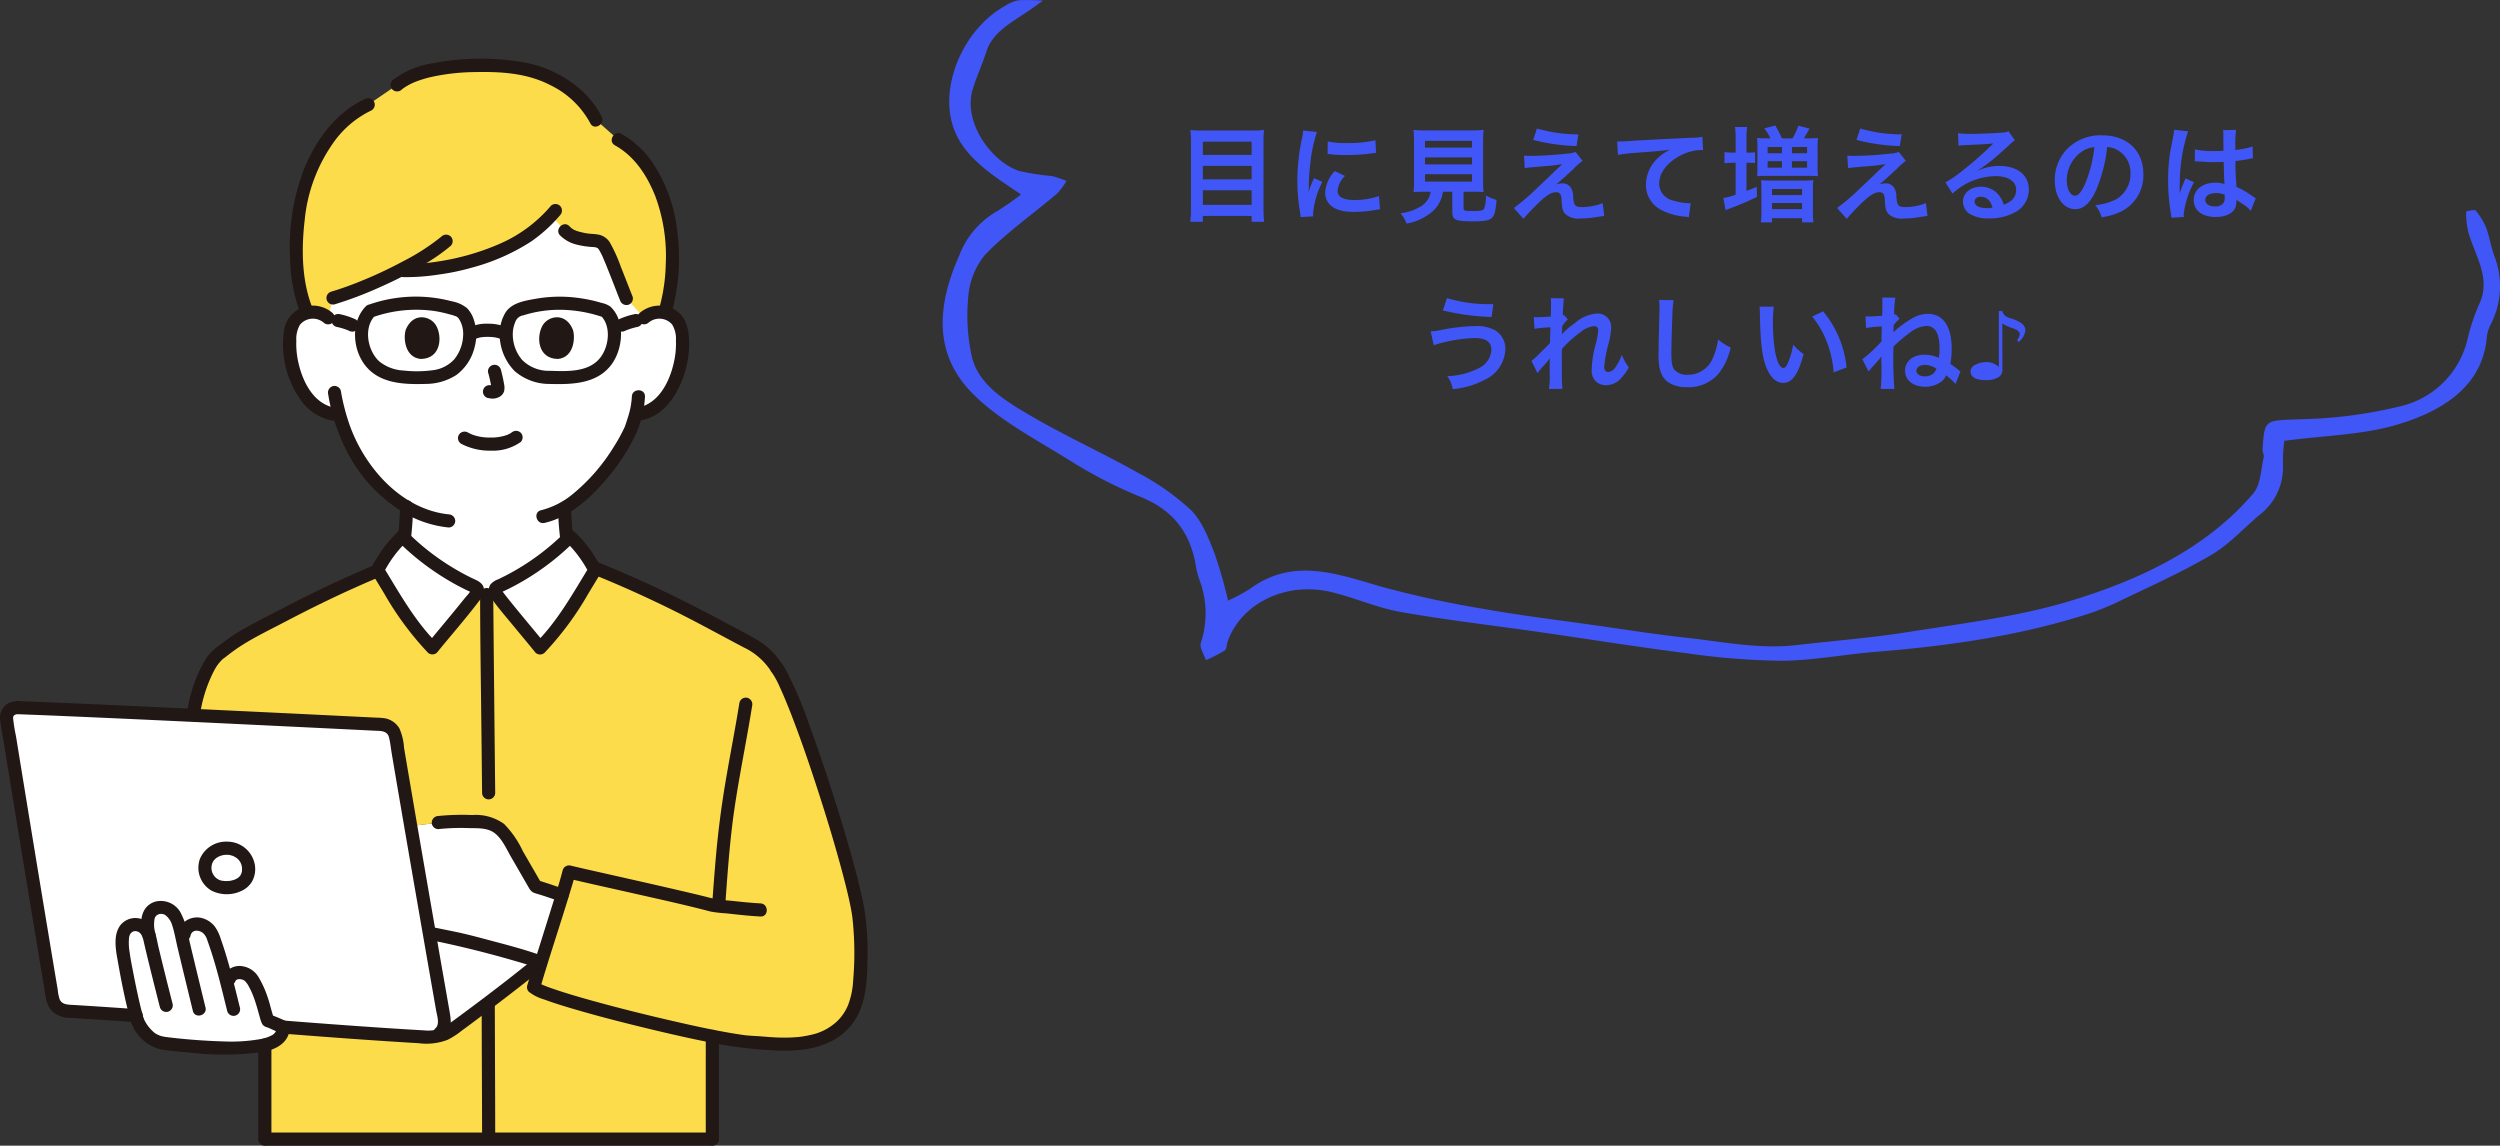 <svg xmlns="http://www.w3.org/2000/svg" xmlns:xlink="http://www.w3.org/1999/xlink" width="383.587" height="175.784" viewBox="0 0 383.587 175.784">
  <rect x="0" y="0" width="383.587" height="175.784" fill="#333333" stroke="none"/>
  <defs>
    <clipPath id="clip-path">
      <rect id="長方形_38" data-name="長方形 38" width="238.948" height="101.381" fill="#4156f7"/>
    </clipPath>
  </defs>
  <g id="グループ_30168" data-name="グループ 30168" transform="translate(-1019.887 -9426.661)">
    <g id="_3079" data-name="3079" transform="translate(1019.882 9435.663)">
      <path id="パス_42" data-name="パス 42" d="M157.594,84.236c-1.571,2.942-5.15,8.127-9.533,10.723a46.544,46.544,0,0,0,.32,4.644s-.231,9.513-12.421,9.513-12.46-9.572-12.46-9.572c.176-1.577.285-3.339.319-4.728a22.338,22.338,0,0,1-5.6-4.914,24.578,24.578,0,0,1-4.684-9.143l-.924-.142a6.083,6.083,0,0,1-2.832-1.277,9.176,9.176,0,0,1-2.375-3.117,14.453,14.453,0,0,1-1.474-7.663,4.823,4.823,0,0,1,.5-1.94,3.411,3.411,0,0,1,2.453-1.631,3.613,3.613,0,0,1,2.891.846s-3.436-20.9,23.93-20.9c26,0,24.552,20.9,24.552,20.9a3.611,3.611,0,0,1,2.891-.846,3.41,3.41,0,0,1,2.453,1.631,4.817,4.817,0,0,1,.5,1.94,14.453,14.453,0,0,1-1.474,7.661,9.187,9.187,0,0,1-2.375,3.117,6.084,6.084,0,0,1-2.832,1.277l-.486.078c-.232.869-.493,1.6-.621,1.989A13.373,13.373,0,0,1,157.594,84.236Z" transform="translate(-61.427 -26.069)" fill="#fff"/>
      <path id="パス_43" data-name="パス 43" d="M187.859,191.742c3.511-3.49,5.811-7.716,8.405-11.938a18.717,18.717,0,0,0-3.811-5.149,37.885,37.885,0,0,1-10.935,7.621c-.226.1-.479.228-.552.466a.879.879,0,0,0,.126.618,35.351,35.351,0,0,0,2.262,2.92C184.892,188.162,186.824,190.47,187.859,191.742Z" transform="translate(-104.983 -101.333)" fill="#fff"/>
      <path id="パス_44" data-name="パス 44" d="M146.424,191.742c-3.511-3.49-5.811-7.716-8.405-11.938a18.716,18.716,0,0,1,3.811-5.149,37.885,37.885,0,0,0,10.935,7.621c.226.1.479.228.552.466a.877.877,0,0,1-.126.618,35.363,35.363,0,0,1-2.262,2.92C149.388,188.162,147.457,190.47,146.424,191.742Z" transform="translate(-80.073 -101.333)" fill="#fff"/>
      <path id="パス_45" data-name="パス 45" d="M157.127,296.761c1.976.438,9.873,2.485,12.933,3.6.93-2.977,2.264-7.206,3.233-10.37q-1.961-.654-3.946-1.225l-3.676-6.365a5.569,5.569,0,0,0-6.081-3.6,30.836,30.836,0,0,0-5.476.168L150,279.48l2.943,16.531Z" transform="translate(-87.024 -161.728)" fill="#fff"/>
      <path id="パス_46" data-name="パス 46" d="M78.328,288.562a3.229,3.229,0,0,1,3.252,3.278c-.036,2.393-2.561,2.981-4.235,2.7a3.011,3.011,0,0,1-2.39-3.692A3.259,3.259,0,0,1,78.328,288.562Z" transform="translate(-43.433 -167.418)" fill="#fff"/>
      <path id="パス_47" data-name="パス 47" d="M158.174,326.915c-.385-2.2-.817-4.686-1.272-7.3l.706.144,3.4.692c1.973.437,9.847,2.477,12.918,3.595l-.859.694c-3.918,3.172-11.086,8.568-12.781,9.75a6.324,6.324,0,0,1-.711.435l-.113-.638C159.18,332.671,158.726,330.078,158.174,326.915Z" transform="translate(-91.028 -185.433)" fill="#fff"/>
      <path id="パス_48" data-name="パス 48" d="M69.825,286.454c-1.333-7.523-6.361-36.464-7.735-44.8a2.263,2.263,0,0,0-2.121-1.894c-9.255-.456-43.97-2.165-55.962-2.589a1.551,1.551,0,0,0-1.59,1.8c1.393,8.749,5.461,33.429,7.04,42.791a2.382,2.382,0,0,0,2.213,1.979c3.6.213,7.121.448,10.59.7-.488-1.871-.952-4.042-1.322-5.945a25.144,25.144,0,0,1-.762-5.924,2.029,2.029,0,0,1,1.589-2.057,2.3,2.3,0,0,1,2.592,2.01l-.091-.435c-.529-2.177-.236-3.66,1.151-4.152,1.233-.438,2.921.291,3.522,2.968l.537,2.389.17-1.33a2.008,2.008,0,0,1,2.566-1.493,2.806,2.806,0,0,1,1.866,1.866,55.872,55.872,0,0,1,1.763,5.728c.136.57.271,1.107.4,1.623.2-.521.323-.86.323-.86.453-1.2,1.995-1.194,2.9-.595,1.123.746,2.267,4.1,2.7,5.938a7.043,7.043,0,0,0,.336,1.053c.4.068,1.314.644,2.348.949v.02c7.179.564,14.446,1.106,22.1,1.546a6.76,6.76,0,0,0,2.234-.307,5.333,5.333,0,0,0,.756-.338C69.871,286.716,69.825,286.454,69.825,286.454ZM35.3,264.728a3.011,3.011,0,0,1-2.39-3.694,3.408,3.408,0,0,1,6.625.991C39.5,264.42,36.975,265.008,35.3,264.728Z" transform="translate(-1.388 -137.605)" fill="#fff"/>
      <path id="パス_49" data-name="パス 49" d="M48.907,314.872a2.3,2.3,0,0,0-2.592-2.01,2.029,2.029,0,0,0-1.589,2.057,25.143,25.143,0,0,0,.762,5.924c.409,2.1.933,4.54,1.477,6.531.872,2.03,2.141,3.364,4.011,3.638a92.462,92.462,0,0,0,11.522.746c2.771-.282,6.933-.248,6.9-3.237-1.034-.305-1.947-.882-2.348-.949a7.04,7.04,0,0,1-.336-1.053c-.437-1.838-1.579-5.191-2.7-5.938-.9-.6-2.443-.609-2.9.595,0,0-.126.339-.323.86-.133-.516-.267-1.053-.4-1.623a55.876,55.876,0,0,0-1.763-5.728,2.807,2.807,0,0,0-1.866-1.866,2.008,2.008,0,0,0-2.566,1.493l-.17,1.33-.537-2.389c-.6-2.677-2.289-3.406-3.522-2.968-1.385.492-1.679,1.973-1.151,4.152" transform="translate(-25.938 -179.954)" fill="#fff"/>
      <path id="パス_50" data-name="パス 50" d="M157.73,13.869c3.715,2.039,5.549,5.569,6.747,8.628a30.153,30.153,0,0,1,.393,17.918c-.091-.021-.184-.039-.277-.053a3.61,3.61,0,0,0-2.89.846l-2.719-2.959c-.61-1.523-1.065-2.736-1.675-4.258a31.057,31.057,0,0,0-1.743-3.871c-.579-.945-1.759-.7-2.839-.887-3.507-.618-2.767-1.39-5.37-3.646-3.529,3.8-7.287,5.366-12.116,6.876a37.743,37.743,0,0,1-10.486,1.49c-3.214,1.859-7.915,3.313-10.8,4.217l-.731,3.039a3.613,3.613,0,0,0-2.891-.846,2.755,2.755,0,0,0-.31.063l-.307-.809c-1.805-4.762-1.71-12.469-.265-17.882,1.485-5.569,4.975-10.973,9.922-13.231L123.8,5.473c4.32-3.736,17.171-3.468,21.579-1.894,4.206,1.5,7.406,4.165,8.937,7.274Z" transform="translate(-62.866 -1.445)" fill="#fcdc4a"/>
      <path id="パス_51" data-name="パス 51" d="M172.812,239.688c-.714-6.631-9.614-34.389-12.616-38.313A11.714,11.714,0,0,0,154.964,197a203.245,203.245,0,0,0-22.877-11.03h0c.072.133.146.265.215.4-2.594,4.222-4.894,8.449-8.405,11.939-1.033-1.272-2.965-3.58-4.5-5.463a35.361,35.361,0,0,1-2.262-2.92h-2.991a35.368,35.368,0,0,1-2.262,2.92c-1.539,1.883-3.471,4.19-4.5,5.463-3.473-3.451-5.761-7.624-8.32-11.8l-.141-.028a210.794,210.794,0,0,0-20.31,9.976,26.616,26.616,0,0,0-3.736,2.577c-1.672,1.033-3.5,5.1-4.156,9.481l.034.147c11.988.565,23.972,1.155,28.856,1.4a2.263,2.263,0,0,1,2.121,1.894c.459,2.785,1.327,7.873,2.328,13.693l4.059-.5a30.8,30.8,0,0,1,5.476-.168,5.569,5.569,0,0,1,6.081,3.6l3.676,6.365q1.986.571,3.946,1.225c-.968,3.162-2.3,7.389-3.233,10.37l-.184.015-.81.654c-3.918,3.172-11.086,8.568-12.781,9.75a6.314,6.314,0,0,1-.711.435h0a5.331,5.331,0,0,1-.756.338,6.763,6.763,0,0,1-2.234.306c-7.651-.44-14.916-.982-22.1-1.546.006,1.628-1.241,2.351-2.823,2.722v14.466h68.667V257.886a48.131,48.131,0,0,0,6.15.945c3.333.113,14.353,2.249,16.265-7.6A48.543,48.543,0,0,0,172.812,239.688Z" transform="translate(-41.02 -107.898)" fill="#fcdc4a"/>
      <path id="パス_52" data-name="パス 52" d="M147.462,167.083c.174-1.571.28-3.151.319-4.731a1.016,1.016,0,0,0-1.008-1.008,1.027,1.027,0,0,0-1.008,1.008c-.039,1.58-.145,3.16-.319,4.731a1.01,1.01,0,0,0,1.008,1.008A1.037,1.037,0,0,0,147.462,167.083Z" transform="translate(-84.383 -93.61)" fill="#211715"/>
      <path id="パス_53" data-name="パス 53" d="M203.954,162.8a46,46,0,0,0,.319,4.605,1.034,1.034,0,0,0,1.008,1.008c.493-.022,1.074-.447,1.008-1.008a46.023,46.023,0,0,1-.319-4.605,1.008,1.008,0,0,0-2.015,0Z" transform="translate(-118.327 -93.869)" fill="#211715"/>
      <path id="パス_54" data-name="パス 54" d="M147.843,207.85a44.716,44.716,0,0,0,11.251,1.587,48.768,48.768,0,0,0,12.785-1.957" transform="translate(-85.773 -120.377)" fill="none"/>
      <path id="パス_55" data-name="パス 55" d="M259.961,371.7q0-7.886,0-15.773a1.008,1.008,0,0,0-2.015,0q-.008,7.886,0,15.773A1.008,1.008,0,0,0,259.961,371.7Z" transform="translate(-149.651 -205.939)" fill="#211715"/>
      <path id="パス_56" data-name="パス 56" d="M94.4,359.075q-.007,7.227,0,14.454a1.008,1.008,0,0,0,2.015,0V359.075A1.008,1.008,0,0,0,94.4,359.075Z" transform="translate(-54.765 -207.764)" fill="#211715"/>
      <path id="パス_57" data-name="パス 57" d="M175.482,194.446c0,6.9.122,13.793.194,20.688q.052,4.9.105,9.792a1.008,1.008,0,0,0,2.015,0q-.153-13.9-.281-27.792c-.008-.9-.018-1.792-.018-2.687a1.008,1.008,0,0,0-2.015,0Z" transform="translate(-101.808 -112.251)" fill="#211715"/>
      <path id="パス_58" data-name="パス 58" d="M176.049,344.666c0,5.441.039,10.883.054,16.324q.006,1.993.008,3.985a1.008,1.008,0,0,0,2.015,0c0-5.87-.034-11.741-.054-17.611,0-.9-.008-1.8-.008-2.7A1.008,1.008,0,0,0,176.049,344.666Z" transform="translate(-102.137 -199.405)" fill="#211715"/>
      <path id="パス_59" data-name="パス 59" d="M95.455,394.489h68.676a1.008,1.008,0,0,0,0-2.015H95.455A1.008,1.008,0,0,0,95.455,394.489Z" transform="translate(-54.813 -227.707)" fill="#211715"/>
      <path id="パス_60" data-name="パス 60" d="M216.433,186.024q6.167,2.505,12.13,5.472c3.608,1.793,7.133,3.736,10.695,5.618a10.155,10.155,0,0,1,4.19,3.655,1.008,1.008,0,0,0,1.74-1.017,11.409,11.409,0,0,0-4.168-3.969c-1.587-.911-3.225-1.746-4.839-2.609-3.859-2.062-7.757-4.048-11.735-5.87q-3.7-1.7-7.476-3.22a1.014,1.014,0,0,0-1.239.7,1.032,1.032,0,0,0,.7,1.239Z" transform="translate(-125.141 -106.783)" fill="#211715"/>
      <path id="パス_61" data-name="パス 61" d="M264.5,234.268c-.664,4.149-1.484,8.27-2.178,12.413q-.936,5.587-1.435,11.221c-.207,2.356-.387,4.715-.558,7.074a1.016,1.016,0,0,0,1.008,1.008,1.027,1.027,0,0,0,1.008-1.008c.272-3.736.536-7.483.966-11.209.47-4.08,1.215-8.126,1.948-12.165.411-2.264.822-4.528,1.185-6.8a1.039,1.039,0,0,0-.7-1.24,1.016,1.016,0,0,0-1.239.7Z" transform="translate(-151.035 -135.489)" fill="#211715"/>
      <path id="パス_62" data-name="パス 62" d="M70.306,208.035a21.263,21.263,0,0,1,2.141-6.88,6.44,6.44,0,0,1,1.382-1.883c.238-.207-.145.107.093-.071.094-.07.179-.126.278-.2.241-.189.48-.378.725-.564.584-.441,1.181-.866,1.8-1.259,2.089-1.328,4.366-2.419,6.556-3.568s4.4-2.269,6.626-3.342q3.951-1.9,7.993-3.6a1.041,1.041,0,0,0,.7-1.239,1.014,1.014,0,0,0-1.24-.7c-4.917,2.064-9.731,4.347-14.459,6.812-2.3,1.2-4.65,2.351-6.863,3.694-1.128.686-2.15,1.509-3.211,2.288a6.994,6.994,0,0,0-1.767,2.007,21.394,21.394,0,0,0-2.7,7.98,1.04,1.04,0,0,0,.7,1.239,1.015,1.015,0,0,0,1.24-.7Z" transform="translate(-39.643 -107.15)" fill="#211715"/>
      <path id="パス_63" data-name="パス 63" d="M187.191,191.075a47.2,47.2,0,0,0,6.675-9.026q.727-1.2,1.449-2.393c.273-.45.7-.934.542-1.5a5.71,5.71,0,0,0-.644-1.227,19.059,19.059,0,0,0-3.426-4.366,1.026,1.026,0,0,0-1.425,0,36.653,36.653,0,0,1-9.155,6.7q-.588.3-1.183.584a2.731,2.731,0,0,0-1.164.777,1.849,1.849,0,0,0,.191,2.188c.982,1.39,2.112,2.687,3.194,4,1.173,1.422,2.358,2.836,3.521,4.266a1.015,1.015,0,0,0,1.425,0,1.031,1.031,0,0,0,0-1.425c-1.2-1.477-2.424-2.934-3.634-4.4-.672-.815-1.343-1.631-2-2.457-.231-.291-.462-.581-.683-.882-.12-.164-.306-.357-.281-.548l-.137.508-.081.036a1.76,1.76,0,0,1,.2-.107c.126-.062.256-.118.383-.177q.356-.168.709-.341.759-.378,1.5-.789,1.568-.872,3.048-1.889a38.517,38.517,0,0,0,5.567-4.614h-1.425a18.146,18.146,0,0,1,3.652,4.945v-1.017c-2.5,4.08-4.835,8.32-8.247,11.734A1.007,1.007,0,0,0,187.191,191.075Z" transform="translate(-103.604 -99.953)" fill="#211715"/>
      <path id="パス_64" data-name="パス 64" d="M145.749,189.648c-3.412-3.414-5.744-7.654-8.247-11.734v1.017a18.135,18.135,0,0,1,3.652-4.945H139.73A38.542,38.542,0,0,0,145.3,178.6q1.443.989,2.97,1.847.741.415,1.5.794.391.2.788.38c.1.049.21.094.314.144a1.654,1.654,0,0,1,.2.1c.094.05.089.05-.014,0l-.138-.508c.05.385-.677,1.069-.911,1.364-.675.848-1.363,1.686-2.052,2.522-1.21,1.469-2.435,2.926-3.634,4.4a1.038,1.038,0,0,0,0,1.425,1.016,1.016,0,0,0,1.425,0c2.15-2.645,4.408-5.206,6.465-7.925a2.729,2.729,0,0,0,.733-1.71c-.032-1.116-1.173-1.451-2-1.86a37.51,37.51,0,0,1-4.858-2.877,35.526,35.526,0,0,1-4.929-4.139,1.027,1.027,0,0,0-1.425,0,19.017,19.017,0,0,0-3.382,4.291,5.986,5.986,0,0,0-.688,1.3c-.149.541.231.986.494,1.418.5.824,1,1.651,1.5,2.477a47.1,47.1,0,0,0,6.673,9.026A1.008,1.008,0,0,0,145.749,189.648Z" transform="translate(-78.686 -99.951)" fill="#211715"/>
      <path id="パス_65" data-name="パス 65" d="M173.8,321.889c-2.524-.915-5.143-1.6-7.734-2.286-1.912-.511-3.829-1.036-5.77-1.431l-2.833-.576a1.032,1.032,0,0,0-1.239.7,1.017,1.017,0,0,0,.7,1.239c4.156.845,8.247,1.863,12.323,3.036,1.346.387,2.7.78,4.014,1.259a1.017,1.017,0,0,0,1.24-.7,1.029,1.029,0,0,0-.7-1.239Z" transform="translate(-90.614 -184.245)" fill="#211715"/>
      <path id="パス_66" data-name="パス 66" d="M178.083,287.727c-1.352-.458-2.7-.941-4.068-1.339l.6.462-2.859-4.951a14.845,14.845,0,0,0-2.864-4.145,7.445,7.445,0,0,0-4.9-1.365,36.488,36.488,0,0,0-5.189.147,1.039,1.039,0,0,0-1.008,1.008,1.014,1.014,0,0,0,1.008,1.008,33,33,0,0,1,4.73-.157c1.309.027,2.843-.07,3.937.784,1.144.893,1.791,2.423,2.5,3.649l2.553,4.42c.285.494.483.919,1.057,1.11.434.145.877.264,1.312.406.89.291,1.772.6,2.658.9,1.231.417,1.759-1.529.536-1.943Z" transform="translate(-91.546 -160.337)" fill="#211715"/>
      <path id="パス_67" data-name="パス 67" d="M102.1,340.727c6.937.546,13.876,1.06,20.821,1.469a9.01,9.01,0,0,0,4.428-.528,12.432,12.432,0,0,0,2.147-1.391c1.763-1.29,3.5-2.608,5.241-3.932,2.241-1.708,4.476-3.427,6.667-5.2a1.014,1.014,0,0,0,0-1.425,1.032,1.032,0,0,0-1.425,0c-3.58,2.9-7.253,5.682-10.957,8.417-.524.386-1.046.775-1.58,1.147a5.342,5.342,0,0,1-3.587.951q-5.2-.3-10.4-.672-5.681-.4-11.359-.854a1.016,1.016,0,0,0-1.008,1.008,1.028,1.028,0,0,0,1.008,1.008Z" transform="translate(-58.648 -191.133)" fill="#211715"/>
      <path id="パス_68" data-name="パス 68" d="M20.874,282.031q-3.337-.238-6.675-.454-1.7-.11-3.4-.21c-.677-.042-1.339-.145-1.642-.843a6.457,6.457,0,0,1-.294-1.466q-.128-.762-.256-1.524-.29-1.732-.578-3.463-1.463-8.789-2.907-17.581-1.341-8.171-2.666-16.341a26.106,26.106,0,0,1-.441-2.751c-.017-.458.332-.626.819-.608l1.293.048q3.2.122,6.392.262,8.36.359,16.718.756,8.724.409,17.447.833,6.412.31,12.822.627c.849.042,1.9-.033,2.176,1,.213.8.288,1.663.426,2.482q.567,3.375,1.147,6.747,1.488,8.7,3,17.387,1.328,7.662,2.669,15.324c.143.815.618,2.141-.149,2.761a1.014,1.014,0,0,0,0,1.425,1.031,1.031,0,0,0,1.425,0c1.288-1.039,1.005-2.8.756-4.214q-.278-1.579-.553-3.158-.7-3.982-1.388-7.964-1.577-9.071-3.138-18.145Q63.2,249,62.525,245.044q-.265-1.558-.527-3.116a8.581,8.581,0,0,0-.716-2.974,3.292,3.292,0,0,0-2.149-1.531,9.8,9.8,0,0,0-1.4-.11l-2.509-.126-6.623-.324q-8.662-.42-17.324-.832-8.912-.42-17.826-.819-3.647-.16-7.294-.31-1.435-.058-2.871-.111a3.555,3.555,0,0,0-1.986.3,2.586,2.586,0,0,0-1.3,2.331,29.445,29.445,0,0,0,.487,3.116q.288,1.781.577,3.561.7,4.308,1.407,8.614Q4,262.032,5.55,271.347q.621,3.741,1.247,7.481c.21,1.263.28,2.635,1.271,3.574a3.9,3.9,0,0,0,2.631.971q1.751.105,3.5.218,3.338.215,6.675.454a1.008,1.008,0,1,0,0-2.015Z" transform="translate(0 -136.203)" fill="#211715"/>
      <path id="パス_69" data-name="パス 69" d="M83.376,333.888c-.084.2.154-.294.05-.059.087-.079.089-.084,0-.024a1.45,1.45,0,0,1,.154-.1q.157-.078.009-.008a1.731,1.731,0,0,1,.176-.05q.178-.033.008-.007c.063-.005.126-.008.188-.008s.126,0,.189.008c-.11-.019-.1-.018.016,0a3.794,3.794,0,0,1,.366.1c-.183-.063.14.076.179.1.133.076.134.123.028.011a3.534,3.534,0,0,1,.708.986,11.488,11.488,0,0,1,.66,1.444c.417,1.081.691,2.189,1.014,3.3a4.288,4.288,0,0,0,.345.939,1.1,1.1,0,0,0,.661.476c.035.013.33.121.144.042.687.288,1.341.634,2.052.866,1.236.4,1.766-1.543.536-1.943a23.6,23.6,0,0,0-2.254-.921l.7.7c-.4-1.024-.6-2.126-.958-3.17a15.006,15.006,0,0,0-1.412-3.179,3.446,3.446,0,0,0-2.424-1.725,2.712,2.712,0,0,0-3.085,1.679,1.014,1.014,0,0,0,.7,1.24,1.033,1.033,0,0,0,1.239-.7Z" transform="translate(-47.222 -192.398)" fill="#211715"/>
      <path id="パス_70" data-name="パス 70" d="M74.48,327.715c-.878-3.527-1.717-7.091-2.929-10.52a6.46,6.46,0,0,0-.977-2,3.751,3.751,0,0,0-2.042-1.26,3.02,3.02,0,0,0-3.584,2.256,1.037,1.037,0,0,0,.7,1.239,1.016,1.016,0,0,0,1.239-.7c.168-.989,1.212-1.011,1.9-.488a2.276,2.276,0,0,1,.679,1.1c.229.63.445,1.265.651,1.9.954,2.952,1.669,6,2.418,9.007a1.008,1.008,0,0,0,1.943-.536Z" transform="translate(-37.662 -182.103)" fill="#211715"/>
      <path id="パス_71" data-name="パス 71" d="M61.454,324.121c-.834-3.425-1.669-6.849-2.482-10.279a13.1,13.1,0,0,0-1.363-4.317,3.471,3.471,0,0,0-3.925-1.611c-2.333.8-2.328,3.37-1.854,5.391.294,1.262,2.24.728,1.943-.536a4.656,4.656,0,0,1-.126-2.229.943.943,0,0,1,.779-.744c.031-.01.21-.037.078-.02s.05,0,.084,0c.058,0,.118,0,.176,0,.156,0-.157-.034,0,0a1.1,1.1,0,0,1,.6.238,3.022,3.022,0,0,1,.966,1.453c.378,1.133.574,2.358.851,3.52q.552,2.317,1.114,4.632.61,2.519,1.223,5.038c.307,1.259,2.251.726,1.943-.536Z" transform="translate(-29.923 -178.555)" fill="#211715"/>
      <path id="パス_72" data-name="パス 72" d="M47.832,350.271a6.4,6.4,0,0,0,4.649,4.107c1.393.224,2.813.332,4.217.45a43.917,43.917,0,0,0,11.268-.078c2.079-.362,4.11-1.414,4.181-3.774.039-1.3-1.976-1.3-2.015,0a1.315,1.315,0,0,1-.664,1.171,5.925,5.925,0,0,1-2.037.66,25.743,25.743,0,0,1-4.641.348,95.363,95.363,0,0,1-9.644-.7c-.143-.016.231.039-.048-.008-.176-.029-.352-.056-.526-.1a3.356,3.356,0,0,1-1.209-.555,6.051,6.051,0,0,1-1.789-2.541,1.015,1.015,0,0,0-1.379-.362A1.034,1.034,0,0,0,47.832,350.271Z" transform="translate(-27.674 -202.343)" fill="#211715"/>
      <path id="パス_73" data-name="パス 73" d="M50.992,327.263q-.756-2.934-1.48-5.878-.349-1.413-.687-2.827c-.159-.67-.26-1.382-.482-2.035a3.55,3.55,0,0,0-2.082-2.272,2.96,2.96,0,0,0-3.171.792c-1.367,1.6-.772,4.178-.443,6.046.52,2.959,1.121,5.919,1.909,8.82a1.008,1.008,0,0,0,1.943-.536c-.63-2.319-1.118-4.674-1.574-7.032-.194-1-.4-2-.53-3.011a8.29,8.29,0,0,1-.087-2.257c.1-.654.543-1.121,1.23-.94.619.163.86.835.988,1.409.325,1.464.684,2.921,1.043,4.376q.726,2.942,1.48,5.878a1.009,1.009,0,0,0,1.943-.536Z" transform="translate(-24.499 -182.226)" fill="#211715"/>
      <path id="パス_74" data-name="パス 74" d="M230.048,221.791a13.58,13.58,0,0,1,1.385,2.525q.21.455.41.914.108.246.213.494c.028.064.1.236.032.075.046.108.091.216.136.324q.476,1.145.924,2.3c1.484,3.829,2.813,7.718,4.08,11.624,1.285,3.962,2.5,7.948,3.589,11.969.429,1.587.84,3.18,1.2,4.786.135.612.263,1.225.371,1.842.046.262.084.525.126.788.011.071-.029-.256-.008-.058.005.05.012.1.018.149.038.326.069.652.1.979a49.152,49.152,0,0,1,.015,8.858,11.957,11.957,0,0,1-.788,3.7,7.444,7.444,0,0,1-1.492,2.27,8.355,8.355,0,0,1-4.278,2.272c-.431.1-.866.182-1.3.246-.119.017.006,0,.026,0l-.145.018-.29.033q-.336.035-.675.058c-.819.057-1.641.063-2.461.039-1.272-.038-2.536-.182-3.806-.248-.42-.022-.836-.047-1.254-.094l-.381-.046c-.14-.017-.126-.017.018,0l-.261-.037q-.462-.065-.919-.141c-3.474-.563-6.918-1.334-10.345-2.129-3.942-.914-7.871-1.9-11.769-2.983-1.593-.444-3.182-.9-4.755-1.412-.61-.2-1.217-.4-1.82-.622q-.359-.131-.714-.274l-.17-.07c-.065-.026.23.1.058.024-.1-.044-.193-.084-.288-.13-.139-.066-.278-.134-.411-.213-.05-.029-.1-.066-.148-.093-.2-.1.2.176.059.042l.259.98c1.437-4.917,3.079-9.775,4.565-14.677.3-1,.616-2,.874-3.011l-1.24.7c3.322.8,6.661,1.521,9.992,2.275,3.706.84,7.422,1.655,11.1,2.594.294.075.588.161.882.232a19.372,19.372,0,0,0,2.419.281c1.744.188,3.487.394,5.24.482,1.3.065,1.293-1.95,0-2.015-1.524-.076-3.043-.244-4.56-.408a21.614,21.614,0,0,1-3.135-.435c-1.535-.4-3.081-.759-4.626-1.119-4.026-.939-8.061-1.841-12.091-2.753-1.565-.354-3.131-.7-4.69-1.077a1.024,1.024,0,0,0-1.239.7c-.565,2.218-1.3,4.4-1.973,6.585-.872,2.8-1.756,5.606-2.634,8.409-.28.9-.568,1.792-.831,2.694a1,1,0,0,0,.259.98,7,7,0,0,0,2.356,1.175c1.335.5,2.7.919,4.067,1.326,3.8,1.131,7.641,2.119,11.494,3.052,3.778.916,7.576,1.784,11.4,2.5a65.152,65.152,0,0,0,7.111.858c3.413.255,7.065.219,10.16-1.43a9.269,9.269,0,0,0,4.027-4.232c1.251-2.68,1.3-5.791,1.336-8.7a41.083,41.083,0,0,0-.462-7.1c-.221-1.356-.535-2.7-.863-4.03-.953-3.873-2.087-7.7-3.272-11.512-1.293-4.156-2.665-8.286-4.163-12.371a63.76,63.76,0,0,0-3.67-8.757,8.069,8.069,0,0,0-.627-1,1.039,1.039,0,0,0-1.378-.361,1.014,1.014,0,0,0-.361,1.379Z" transform="translate(-111.74 -127.804)" fill="#211715"/>
      <path id="パス_75" data-name="パス 75" d="M233.586,92.845a2.57,2.57,0,0,1,3.6.333,4.24,4.24,0,0,1,.568,2.428,12.989,12.989,0,0,1-.168,2.625c-.552,3.2-2.253,7.1-5.82,7.711a1.016,1.016,0,0,0-.7,1.239,1.031,1.031,0,0,0,1.239.7c3.594-.614,5.739-3.969,6.759-7.2a15.182,15.182,0,0,0,.687-5.452c-.107-1.772-.616-3.447-2.243-4.381a4.66,4.66,0,0,0-5.352.569,1.016,1.016,0,0,0,0,1.425,1.028,1.028,0,0,0,1.425,0Z" transform="translate(-134.037 -52.368)" fill="#211715"/>
      <path id="パス_76" data-name="パス 76" d="M210.7,122.178a12.269,12.269,0,0,1-.588,3.117c-.114.378-.238.754-.364,1.128-.032.1-.063.193-.1.288-.015.042-.033.08-.047.12-.072.21.059-.131.013-.029a24.793,24.793,0,0,1-1.612,2.953,28.922,28.922,0,0,1-6.43,7.42,12.3,12.3,0,0,1-4.8,2.432c-1.263.29-.728,2.233.536,1.943,3.6-.826,6.615-3.424,8.989-6.14a31.191,31.191,0,0,0,4.966-7.389,15.678,15.678,0,0,0,1.45-5.845c.042-1.3-1.973-1.3-2.015,0Z" transform="translate(-113.745 -70.322)" fill="#211715"/>
      <path id="パス_77" data-name="パス 77" d="M111.086,91.414a4.644,4.644,0,0,0-4.7-.875,4.534,4.534,0,0,0-2.833,3.95,14.755,14.755,0,0,0,2.584,10.209,7.665,7.665,0,0,0,4.8,3.18,1.037,1.037,0,0,0,1.239-.7,1.016,1.016,0,0,0-.7-1.239c-3.568-.609-5.268-4.51-5.82-7.711a12.99,12.99,0,0,1-.164-2.623,4.242,4.242,0,0,1,.568-2.428,2.57,2.57,0,0,1,3.605-.333,1.033,1.033,0,0,0,1.425,0,1.016,1.016,0,0,0,0-1.425Z" transform="translate(-60.02 -52.362)" fill="#211715"/>
      <path id="パス_78" data-name="パス 78" d="M119.905,120.885a29.041,29.041,0,0,0,3.639,10.156,23.176,23.176,0,0,0,8.723,8.443,16.793,16.793,0,0,0,6.125,1.847,1.014,1.014,0,0,0,1.008-1.008,1.03,1.03,0,0,0-1.008-1.008c-7.288-.753-12.961-7.281-15.246-13.849a32.359,32.359,0,0,1-1.3-5.118,1.016,1.016,0,0,0-1.239-.7A1.03,1.03,0,0,0,119.905,120.885Z" transform="translate(-69.546 -69.398)" fill="#211715"/>
      <path id="パス_79" data-name="パス 79" d="M175.145,8.9c-2.25-4.5-7.193-7.523-12.056-8.352a38.8,38.8,0,0,0-13.753.133,13.58,13.58,0,0,0-6.289,2.635,1.017,1.017,0,0,0,0,1.425,1.029,1.029,0,0,0,1.425,0c.069-.059.138-.117.21-.173-.13.1.049-.033.093-.063.172-.118.346-.231.526-.336a10.513,10.513,0,0,1,1.129-.565,17.753,17.753,0,0,1,2.708-.825,32.416,32.416,0,0,1,6.52-.72c4.03-.084,8.007.133,11.644,2.019a13.671,13.671,0,0,1,6.1,5.839c.581,1.16,2.32.141,1.74-1.017Z" transform="translate(-82.822 0)" fill="#211715"/>
      <path id="パス_80" data-name="パス 80" d="M117.462,14.57c-4.348,2.015-7.4,6.12-9.22,10.445A33.143,33.143,0,0,0,105.987,39.2a24.915,24.915,0,0,0,1.354,7.625,1.035,1.035,0,0,0,1.239.7,1.016,1.016,0,0,0,.7-1.239c-1.534-4.111-1.558-8.816-1.06-13.124a24.634,24.634,0,0,1,4.712-12.315,15.144,15.144,0,0,1,5.546-4.536,1.016,1.016,0,0,0,.361-1.378,1.03,1.03,0,0,0-1.379-.361Z" transform="translate(-61.466 -8.38)" fill="#211715"/>
      <path id="パス_81" data-name="パス 81" d="M224.062,29.081c3.036,1.695,4.921,4.618,6.185,7.777a26.337,26.337,0,0,1,1.613,10.48,27.416,27.416,0,0,1-.964,6.624,1.008,1.008,0,0,0,1.943.536,31.429,31.429,0,0,0,.741-12.59,23.45,23.45,0,0,0-3.65-10.025,14.327,14.327,0,0,0-4.85-4.541C223.945,26.709,222.928,28.449,224.062,29.081Z" transform="translate(-129.706 -15.786)" fill="#211715"/>
      <path id="パス_82" data-name="パス 82" d="M168.805,53.42a21.5,21.5,0,0,1-7.743,5.768,37.468,37.468,0,0,1-9.144,2.69,30.954,30.954,0,0,1-5.663.453,1.008,1.008,0,0,0,0,2.015,32.592,32.592,0,0,0,5.37-.4,35.788,35.788,0,0,0,4.948-1.024,31.943,31.943,0,0,0,9.192-4.03,23.021,23.021,0,0,0,4.464-4.049,1.034,1.034,0,0,0,0-1.425,1.016,1.016,0,0,0-1.425,0Z" transform="translate(-84.287 -30.825)" fill="#211715"/>
      <path id="パス_83" data-name="パス 83" d="M136.988,64.608a33.356,33.356,0,0,1-5.849,3.778,66.549,66.549,0,0,1-7.282,3.369c-1.249.487-2.513.936-3.8,1.318a1.008,1.008,0,0,0,.536,1.943,58.115,58.115,0,0,0,7.329-2.807,59.3,59.3,0,0,0,7.228-3.82,28.289,28.289,0,0,0,3.26-2.357,1.016,1.016,0,0,0,0-1.425,1.029,1.029,0,0,0-1.425,0Z" transform="translate(-69.243 -37.32)" fill="#211715"/>
      <path id="パス_84" data-name="パス 84" d="M204.344,62.235a5.339,5.339,0,0,0,2.622,1.421,12.545,12.545,0,0,0,2.169.336c.4.029.863.005,1.109.35a9.213,9.213,0,0,1,.817,1.648c.248.563.475,1.134.7,1.706.6,1.491,1.169,2.992,1.763,4.483a1.039,1.039,0,0,0,1.239.7,1.014,1.014,0,0,0,.7-1.239c-.612-1.531-1.2-3.071-1.813-4.6a23.535,23.535,0,0,0-1.676-3.715,2.625,2.625,0,0,0-1.73-1.217c-.637-.132-1.294-.1-1.931-.218-.37-.071-.738-.147-1.1-.252-.126-.036-.249-.074-.372-.117.009,0-.3-.12-.181-.066a3.218,3.218,0,0,1-.58-.336c.168.123-.051-.046-.069-.063-.084-.081-.17-.162-.252-.246-.9-.932-2.328.493-1.425,1.425Z" transform="translate(-118.385 -35.105)" fill="#211715"/>
      <path id="パス_85" data-name="パス 85" d="M76.952,288.171c.084,0,.165.011.249.016-.225-.016-.042-.008.019.005.149.032.3.064.442.11.053.017.1.037.157.053.252.081-.171-.1.064.027a4.787,4.787,0,0,1,.43.245s.215.161.1.067.087.081.087.081a3.712,3.712,0,0,1,.286.3c-.151-.173.021.033.042.065q.059.088.11.181c.035.062.067.126.1.19-.1-.2.027.078.042.126a2.95,2.95,0,0,1,.115.489c-.026-.185-.005-.017-.005.017,0,.1.009.2.008.3a1.579,1.579,0,0,0-.011.222c.02.145.052-.21,0,.025a4.577,4.577,0,0,1-.126.455c.084-.243-.051.084-.094.156s-.079.12-.121.178c.142-.195.044-.057,0-.014-.094.089-.183.18-.283.264.025-.021.182-.121.034-.032-.081.049-.158.1-.241.148-.064.036-.41.182-.146.084-.113.042-.225.084-.341.118s-.233.064-.351.089c-.071.015-.143.026-.215.042-.225.042.191-.013-.019,0a6.407,6.407,0,0,1-.778.019c-.068,0-.29-.059-.336-.029.084-.052.21.037.03,0-.1-.021-.2-.042-.3-.072-.07-.021-.139-.045-.207-.071-.152-.057.194.116-.038-.021-.126-.074-.252-.143-.372-.224.183.122-.042-.036-.067-.059q-.081-.073-.156-.151c-.05-.052-.1-.107-.145-.161.14.161-.049-.073-.074-.113-.039-.062-.077-.126-.111-.189-.014-.026-.131-.289-.048-.08a3.037,3.037,0,0,1-.133-.428c0,.006-.052-.285-.03-.135s-.009-.149-.008-.143q-.006-.142,0-.283c0-.042.042-.314.007-.119a3.11,3.11,0,0,1,.149-.55c-.076.2.033-.056.048-.084.042-.077.091-.148.136-.222.137-.224-.131.118.053-.066.06-.06.115-.126.177-.183s.126-.114.191-.168c-.173.136.03-.013.071-.039a3.686,3.686,0,0,1,.446-.24c-.216.1.037-.01.072-.022q.118-.042.24-.074t.243-.058c.054-.011.108-.021.162-.03-.119.014-.141.017-.065.009.173,0,.344-.024.518-.02a1.008,1.008,0,1,0,0-2.015,4.361,4.361,0,0,0-4.219,2.631,4.058,4.058,0,0,0,1.784,4.89,5.235,5.235,0,0,0,4.53.061,3.68,3.68,0,0,0,1.655-1.423,3.961,3.961,0,0,0,.442-2.679,4.3,4.3,0,0,0-4.192-3.481,1.015,1.015,0,0,0-1.008,1.008A1.029,1.029,0,0,0,76.952,288.171Z" transform="translate(-42.056 -166.02)" fill="#211715"/>
      <path id="パス_86" data-name="パス 86" d="M190.218,100.377c3.5.1,7.466.022,9.674-3.149,1.668-2.4,2.015-6.618-.309-8.732a3.479,3.479,0,0,0-1.333-.551q-.718-.219-1.45-.387a23.46,23.46,0,0,0-2.867-.466,21.112,21.112,0,0,0-5.827.225c-1.64.289-3.649.607-4.607,2.118a6.474,6.474,0,0,0-.871,3.77,8.055,8.055,0,0,0,2.309,5.22,8.139,8.139,0,0,0,5.278,1.954c1.3.05,1.295-1.966,0-2.015a5.742,5.742,0,0,1-4.167-1.69,6.067,6.067,0,0,1-1.392-4.492,5.323,5.323,0,0,1,.351-1.3,1.543,1.543,0,0,1,1.231-1.03A18.459,18.459,0,0,1,192.052,89a20.628,20.628,0,0,1,6.549,1.181l-.445-.259c1.6,1.645,1.235,4.683-.087,6.4-1.8,2.339-5.23,2.115-7.853,2.038C188.921,98.324,188.922,100.339,190.218,100.377Z" transform="translate(-105.944 -50.469)" fill="#211715"/>
      <path id="パス_87" data-name="パス 87" d="M132.381,90.179a20.018,20.018,0,0,1,9.491-1,18.7,18.7,0,0,1,2.413.527,6.393,6.393,0,0,1,1.092.352,1.969,1.969,0,0,1,.3.288,4.271,4.271,0,0,1,.676,2.536,6.224,6.224,0,0,1-1.348,3.7,5.3,5.3,0,0,1-3.341,1.694,18.164,18.164,0,0,1-4.427.047,6.417,6.417,0,0,1-3.776-1.422c-1.78-1.637-2.431-5.146-.634-6.989.906-.929-.518-2.355-1.425-1.425-2.195,2.251-2.055,6.163-.348,8.676,2.146,3.159,6.069,3.32,9.534,3.212a8.7,8.7,0,0,0,4.719-1.369,7.473,7.473,0,0,0,2.8-4.265,7.258,7.258,0,0,0-.1-4.163,4.582,4.582,0,0,0-1.057-1.828,5.176,5.176,0,0,0-2.313-1.045,21.621,21.621,0,0,0-12.792.522,1.032,1.032,0,0,0-.7,1.239A1.017,1.017,0,0,0,132.381,90.179Z" transform="translate(-75.283 -50.471)" fill="#211715"/>
      <path id="パス_88" data-name="パス 88" d="M172.194,99.113c.21-.1-.228.081,0,0,.076-.028.154-.052.232-.074a5.075,5.075,0,0,1,.5-.107c.075-.013.218-.007-.068.007a1.1,1.1,0,0,0,.117-.014q.15-.016.3-.026c.207-.014.414-.02.621-.018s.4.009.593.024q.152.011.3.028c.074.008.222.05-.06-.01.038.008.078.011.116.017a5.517,5.517,0,0,1,.542.111q.11.029.218.063c.084.027.382.152.039,0a1.1,1.1,0,0,0,.776.1,1.006,1.006,0,0,0,.241-1.84,7.045,7.045,0,0,0-2.769-.513,6,6,0,0,0-2.721.513,1.013,1.013,0,0,0-.361,1.378,1.032,1.032,0,0,0,1.378.361Z" transform="translate(-99.022 -56.195)" fill="#211715"/>
      <path id="パス_89" data-name="パス 89" d="M226.43,95.895l.113-.049-.241.1a10.365,10.365,0,0,1,2.057-.65,1.018,1.018,0,0,0,.6-.462,1.031,1.031,0,0,0,.1-.777,1.02,1.02,0,0,0-.462-.6,1.127,1.127,0,0,0-.777-.1,11.121,11.121,0,0,0-2.411.8,1.008,1.008,0,0,0-.462.6,1.029,1.029,0,0,0,.1.776,1.016,1.016,0,0,0,.6.462l.268.036a1.008,1.008,0,0,0,.508-.138Z" transform="translate(-130.49 -54.148)" fill="#211715"/>
      <path id="パス_90" data-name="パス 90" d="M124.9,94.15a11.112,11.112,0,0,0-2.412-.8,1.082,1.082,0,0,0-.777.1,1.008,1.008,0,0,0-.361,1.379,1,1,0,0,0,.6.462,10.367,10.367,0,0,1,2.057.65l-.241-.1.112.049a.753.753,0,0,0,.375.12.765.765,0,0,0,.4-.018,1.027,1.027,0,0,0,.6-.462,1.015,1.015,0,0,0,.1-.776A.977.977,0,0,0,124.9,94.15Z" transform="translate(-70.324 -54.143)" fill="#211715"/>
      <path id="パス_91" data-name="パス 91" d="M167.891,138.017a9.47,9.47,0,0,0,4.563,1.052,7.38,7.38,0,0,0,4.564-1.329,1.013,1.013,0,0,0,0-1.425,1.033,1.033,0,0,0-1.425,0c.294-.228.021-.023-.054.025-.094.06-.19.115-.289.168-.06.031-.386.175-.155.082-.131.052-.264.1-.4.144a7.185,7.185,0,0,1-2.393.32,7.487,7.487,0,0,1-2.285-.308c-.146-.042-.288-.1-.432-.145-.047-.016-.092-.037-.139-.054.252.092.037.016-.011-.006-.179-.084-.354-.172-.529-.264a1.029,1.029,0,0,0-1.378.361,1.018,1.018,0,0,0,.361,1.379Z" transform="translate(-97.117 -78.924)" fill="#211715"/>
      <path id="パス_92" data-name="パス 92" d="M177.334,113.106a21.762,21.762,0,0,1,.515,2.357l-.036-.268a1.434,1.434,0,0,1,.009.325l.036-.268a.794.794,0,0,1-.036.147l.1-.241a.589.589,0,0,1-.052.094l.157-.2a.489.489,0,0,1-.077.076l.2-.157a1.5,1.5,0,0,1-.187.1l.241-.1a1.371,1.371,0,0,1-.314.092l.268-.036a1.265,1.265,0,0,1-.294,0l.268.036c-.111-.016-.221-.042-.332-.058a1.116,1.116,0,0,0-.777.1,1.008,1.008,0,0,0-.361,1.379.966.966,0,0,0,.6.462c.236.032.464.092.7.1a2.215,2.215,0,0,0,1.015-.238,1.422,1.422,0,0,0,.8-.942,2.456,2.456,0,0,0-.011-1.037c-.128-.759-.3-1.511-.5-2.257a1.008,1.008,0,0,0-1.943.536Z" transform="translate(-102.416 -64.883)" fill="#211715"/>
      <path id="パス_93" data-name="パス 93" d="M148.082,96.441c-.394,1.279-.137,4.223,2.287,4.473,3.2-.019,3.374-3.577,2.3-5.25C151.781,94.292,149.185,93.722,148.082,96.441Z" transform="translate(-85.824 -54.839)" fill="#211715"/>
      <path id="パス_94" data-name="パス 94" d="M202.242,96.441c.394,1.279.137,4.223-2.287,4.473-3.2-.019-3.374-3.577-2.3-5.251C198.541,94.292,201.138,93.722,202.242,96.441Z" transform="translate(-114.329 -54.839)" fill="#211715"/>
    </g>
    <path id="パス_252511" data-name="パス 252511" d="M-79.7-12.784a14.4,14.4,0,0,1-1.792-.08c.048.528.08,1.088.08,1.712V-.592a15.044,15.044,0,0,1-.1,1.808h1.92V.32H-72.1v.9h1.92a16.208,16.208,0,0,1-.1-1.936v-10.5a15.1,15.1,0,0,1,.08-1.648,12.616,12.616,0,0,1-1.712.08Zm.112,3.744v-2.032H-72.1V-9.04Zm0,1.68H-72.1V-5.3h-7.488Zm0,3.744H-72.1v2.24h-7.488Zm16.928,4c-.016-.208-.016-.336-.016-.432A13.135,13.135,0,0,1-61.248-4.9l-1.28-.576A16.318,16.318,0,0,0-63.36-3.36c.016-.4.032-.528.032-.88a26.714,26.714,0,0,1,.24-3.536A22.059,22.059,0,0,1-62.08-12.56l-2.112-.224a10.47,10.47,0,0,1-.24,1.488,30.717,30.717,0,0,0-.656,6.256,27.908,27.908,0,0,0,.416,4.784c.048.368.064.464.08.752ZM-60.448-9.2a18.994,18.994,0,0,0,2.88.176,28.659,28.659,0,0,0,3.424-.192c.768-.1,1.008-.128,1.136-.144l-.1-1.936a17.644,17.644,0,0,1-4.352.432,11.536,11.536,0,0,1-2.96-.256Zm1.1,2.64a5.227,5.227,0,0,0-1.472,3.3,2.68,2.68,0,0,0,.48,1.568c.7.944,1.984,1.392,3.968,1.392a19.731,19.731,0,0,0,3.312-.3A5.347,5.347,0,0,1-52.4-.7l-.16-2.032a11.244,11.244,0,0,1-3.808.608c-1.664,0-2.544-.48-2.544-1.392a3.619,3.619,0,0,1,1.136-2.3Zm14.72,3.168a3.206,3.206,0,0,1-1.52,2.256A7.994,7.994,0,0,1-49.264-.08a5.02,5.02,0,0,1,.928,1.568,8.182,8.182,0,0,0,4.064-1.92,4.907,4.907,0,0,0,1.52-2.96h1.44v3.12c0,1.2.48,1.424,3.136,1.424,1.808,0,2.5-.128,2.944-.544.4-.384.56-.976.72-2.752a6.627,6.627,0,0,1-1.648-.672,5.081,5.081,0,0,1-.288,2.048c-.192.272-.512.336-1.744.336-1.248,0-1.392-.048-1.392-.5V-3.392h1.376c.656,0,1.28.016,1.7.048a11.94,11.94,0,0,1-.08-1.7v-5.84a19.041,19.041,0,0,1,.08-2,12.36,12.36,0,0,1-1.7.08h-7.376a12.247,12.247,0,0,1-1.68-.08,19.492,19.492,0,0,1,.08,2v5.84a12.359,12.359,0,0,1-.08,1.7c.416-.032.96-.048,1.728-.048ZM-45.5-11.2h7.216v1.04H-45.5Zm0,2.544h7.216v1.072H-45.5Zm0,2.576h7.216v1.136H-45.5ZM-28.9-11.344a29.668,29.668,0,0,0,6.64.944l.3-1.792a22.954,22.954,0,0,1-6.368-.9Zm-1.3,4.32c.528-.064.64-.08,1.232-.128.528-.048.528-.048.832-.08,1.392-.112,1.392-.112,1.616-.128.752-.064,1.168-.128,2.08-.272Q-25.656-6.48-26.3-5.856C-27.5-4.7-27.792-4.432-28.16-4.1A31.673,31.673,0,0,1-31.872-.9L-30.4.768c.576-.672,1.44-1.6,2.256-2.384,1.3-1.248,2.016-1.7,2.768-1.7a.739.739,0,0,1,.672.336,2.6,2.6,0,0,1,.16,1.024c.08,1.264.208,1.648.656,2.064a3.056,3.056,0,0,0,2.24.608,14.054,14.054,0,0,0,2.24-.192C-18.368.368-18.272.352-18,.336l-.24-1.984a8.508,8.508,0,0,1-3.152.608c-1.056,0-1.264-.224-1.376-1.488A2.605,2.605,0,0,0-23.12-4a1.442,1.442,0,0,0-1.328-.672,2.462,2.462,0,0,0-.976.192c.5-.384,1.872-1.616,2.736-2.448a10.568,10.568,0,0,1,1.36-1.2L-22.4-9.5a3.981,3.981,0,0,1-1.28.256,54.951,54.951,0,0,1-5.68.352,6.767,6.767,0,0,1-.944-.048ZM-15.9-9.04a23.225,23.225,0,0,1,2.656-.32c3.472-.256,4.1-.3,5.392-.5a7.052,7.052,0,0,0-2.224,1.6A5.641,5.641,0,0,0-11.6-4.48,4.281,4.281,0,0,0-9.312-.624,9.626,9.626,0,0,0-5.568.432a3.4,3.4,0,0,1,.544.1l.288-2.176c-.16.016-.3.016-.32.016A9.71,9.71,0,0,1-7.44-2.048,2.687,2.687,0,0,1-9.568-4.656c0-1.616,1.2-3.216,3.232-4.272a7.156,7.156,0,0,1,3.168-.864,2.477,2.477,0,0,1,.336.016l-.112-2.048a9.034,9.034,0,0,1-1.84.16c-4.432.208-7.088.352-7.984.4-2.352.16-2.352.16-2.64.16-.08,0-.256,0-.608-.016ZM2.16-9.392H1.776a10.97,10.97,0,0,1-1.328-.08V-7.76A11.557,11.557,0,0,1,1.76-7.84h.4v4.9a9.353,9.353,0,0,1-1.888.512L.624-.56c.208-.1.48-.208.752-.3C3.056-1.5,4.016-1.92,5.44-2.592L5.392-4.144c-.688.3-.864.368-1.568.624V-7.84h.192c.368,0,.736.016,1.12.048V-9.44A10.186,10.186,0,0,1,4-9.392H3.824v-2.16a10.455,10.455,0,0,1,.1-1.776H2.064a13.1,13.1,0,0,1,.1,1.776Zm4.72-2.192a11.864,11.864,0,0,1-1.424-.064c.032.544.048.768.048,1.44v2.992c0,.7-.016,1.04-.048,1.44A14.24,14.24,0,0,1,6.88-5.824h6.448c.72,0,1.072.016,1.472.048a12.057,12.057,0,0,1-.064-1.472v-2.928a12.4,12.4,0,0,1,.064-1.472,12.868,12.868,0,0,1-1.488.064h-.688a16.389,16.389,0,0,0,.864-1.5l-1.7-.448a9.321,9.321,0,0,1-.912,1.952H9.264A16.525,16.525,0,0,0,8.24-13.552l-1.68.432A9.244,9.244,0,0,1,7.5-11.584Zm.192,1.328H9.264v.96H7.072Zm0,2.176H9.264v.992H7.072ZM10.8-10.256h2.32v.96H10.8Zm0,2.176h2.32v.992H10.8ZM6.112-.32a10.321,10.321,0,0,1-.08,1.632H7.744V.672h4.608V1.3H14.1a10.34,10.34,0,0,1-.08-1.616v-3.5a10.266,10.266,0,0,1,.064-1.36,10.97,10.97,0,0,1-1.456.064H7.52a11.6,11.6,0,0,1-1.456-.064,11.385,11.385,0,0,1,.048,1.232ZM7.744-3.808h4.608v.928H7.744Zm0,2.144h4.608V-.72H7.744Zm12.96-9.68a29.668,29.668,0,0,0,6.64.944l.3-1.792a22.954,22.954,0,0,1-6.368-.9Zm-1.3,4.32c.528-.064.64-.08,1.232-.128.528-.048.528-.048.832-.08,1.392-.112,1.392-.112,1.616-.128.752-.064,1.168-.128,2.08-.272Q23.944-6.48,23.3-5.856C22.1-4.7,21.808-4.432,21.44-4.1A31.673,31.673,0,0,1,17.728-.9L19.2.768c.576-.672,1.44-1.6,2.256-2.384,1.3-1.248,2.016-1.7,2.768-1.7a.739.739,0,0,1,.672.336,2.6,2.6,0,0,1,.16,1.024c.08,1.264.208,1.648.656,2.064a3.056,3.056,0,0,0,2.24.608,14.054,14.054,0,0,0,2.24-.192C31.232.368,31.328.352,31.6.336l-.24-1.984a8.508,8.508,0,0,1-3.152.608c-1.056,0-1.264-.224-1.376-1.488A2.605,2.605,0,0,0,26.48-4a1.442,1.442,0,0,0-1.328-.672,2.462,2.462,0,0,0-.976.192c.5-.384,1.872-1.616,2.736-2.448a10.568,10.568,0,0,1,1.36-1.2L27.2-9.5a3.981,3.981,0,0,1-1.28.256,54.951,54.951,0,0,1-5.68.352,6.767,6.767,0,0,1-.944-.048Zm19.856.384a6.28,6.28,0,0,0,.656-.416c.32-.208,1.472-1.072,1.76-1.312.544-.464,1.712-1.5,2.512-2.24a3.43,3.43,0,0,1,.832-.656l-.992-1.408a2.358,2.358,0,0,1-.992.208c-1.552.112-3.5.192-4.864.192a14.47,14.47,0,0,1-1.888-.1l.08,1.92a5.4,5.4,0,0,1,.768-.08c2.9-.128,3.92-.192,4.528-.272l.016.016-.288.288a53.424,53.424,0,0,1-4.784,4.16,14.389,14.389,0,0,1-2.256,1.5L35.44-3.1a9.858,9.858,0,0,1,6.592-2.688c1.936,0,3.168.816,3.168,2.064,0,1.136-.576,1.824-1.9,2.32a4.3,4.3,0,0,0-.736-1.44A3.444,3.444,0,0,0,39.792-4.16c-1.6,0-2.752.96-2.752,2.288A2.284,2.284,0,0,0,38-.032,5.413,5.413,0,0,0,41.1.7a7.916,7.916,0,0,0,3.872-.912,3.91,3.91,0,0,0,2.176-3.536c0-2.192-1.76-3.6-4.5-3.6a7.81,7.81,0,0,0-3.36.736Zm2.3,5.7a4.331,4.331,0,0,1-.832.064c-1.184,0-1.9-.368-1.9-1.008,0-.448.368-.736.944-.736C40.672-2.624,41.28-2.048,41.568-.944Zm17.6-9.312a3.5,3.5,0,0,1,1.616.48,3.964,3.964,0,0,1,1.968,3.552,4.48,4.48,0,0,1-2.224,4,8.5,8.5,0,0,1-3.184.88A5.1,5.1,0,0,1,58.32.528a10.46,10.46,0,0,0,2.512-.672A6.164,6.164,0,0,0,64.72-6.112c0-3.6-2.5-5.936-6.336-5.936a7.182,7.182,0,0,0-5.5,2.24,6.873,6.873,0,0,0-1.76,4.656c0,2.576,1.312,4.432,3.136,4.432,1.312,0,2.336-.944,3.248-3.008A23.147,23.147,0,0,0,59.168-10.256Zm-1.952.016a21.087,21.087,0,0,1-1.328,5.408c-.576,1.376-1.12,2.048-1.648,2.048-.7,0-1.264-1.04-1.264-2.352a5.357,5.357,0,0,1,2.176-4.32A4.073,4.073,0,0,1,57.216-10.24ZM72.608-8.048a.282.282,0,0,1,.1-.016.735.735,0,0,1,.16.016,2.382,2.382,0,0,1,.272.016c.08,0,.256.016.48.016.752.064,1.392.08,1.984.08.416,0,.8-.016,1.44-.032.064,2.224.08,3.008.128,3.408a3.8,3.8,0,0,0-1.424-.224c-1.936,0-3.3,1.088-3.3,2.64,0,1.632,1.28,2.624,3.376,2.624,1.552,0,2.672-.56,3.04-1.5a2.8,2.8,0,0,0,.128-.9v-.224c.1.064.464.3,1.008.656A5.994,5.994,0,0,1,81.2-.464L81.968-2.4a3.044,3.044,0,0,1-.448-.272,12.757,12.757,0,0,0-2.512-1.456c-.16-2.688-.16-2.72-.16-3.616V-8.1c.848-.1,1.68-.24,2.224-.352a2.765,2.765,0,0,1,.464-.08l-.064-1.808-.128.032c-.256.1-.256.1-.352.128a16.085,16.085,0,0,1-2.16.384v-.736a15.654,15.654,0,0,1,.112-2.352l-2,.048a4.476,4.476,0,0,1,.048.768c0,.656.016,1.456.016,2.4-.56.032-.912.032-1.472.032a11.531,11.531,0,0,1-2.9-.256ZM77.2-2.928V-2.5a1.343,1.343,0,0,1-.208.864,1.573,1.573,0,0,1-1.3.5c-.9,0-1.472-.4-1.472-.992,0-.656.64-1.056,1.664-1.056A3.349,3.349,0,0,1,77.2-2.928ZM70.944.48a3.134,3.134,0,0,1-.032-.432,13.35,13.35,0,0,1,1.584-4.9L71.168-5.44a3.05,3.05,0,0,1-.192.5c-.16.384-.16.384-.3.72-.08.256-.16.432-.192.544-.112.288-.112.288-.192.464h-.016a2.724,2.724,0,0,0,.016-.336v-.256c0-.256,0-.256.016-.832a25.715,25.715,0,0,1,1.28-8.032l-2.16-.224v.064a8.588,8.588,0,0,1-.176,1.184C68.9-9.84,68.9-9.84,68.816-9.36a28.6,28.6,0,0,0-.3,4.24,30.342,30.342,0,0,0,.432,5.088,5.84,5.84,0,0,1,.08.624Zm-113.7,14.336a35.454,35.454,0,0,0,7.472,1.008l.272-1.968h-.448a21.934,21.934,0,0,1-6.672-.928Zm-1.408,5.344a22.372,22.372,0,0,1,6.336-1.1c1.664,0,2.512.608,2.512,1.808a3.308,3.308,0,0,1-1.952,2.816A11.168,11.168,0,0,1-42.083,24.9a4.57,4.57,0,0,1,.832,2,13.1,13.1,0,0,0,5.04-1.5,5.385,5.385,0,0,0,3.04-4.592,3.294,3.294,0,0,0-1.552-2.928,5.773,5.773,0,0,0-3.024-.656,27.915,27.915,0,0,0-5.024.544,10.891,10.891,0,0,1-1.856.272Zm19.648-1.7c.016-.192.032-.288.032-.288l.032-.944c.1-.128.128-.16.192-.256a1.456,1.456,0,0,1,.224-.288,2.676,2.676,0,0,1,.464-.48l-.592-.672c-.112.032-.176.064-.192.064.032-.976.048-1.1.064-1.424.032-.32.048-.528.048-.608a2.231,2.231,0,0,1,.064-.592l-2.032-.032a5.316,5.316,0,0,1,.048.9c0,.368-.016.864-.016,1.312-.016.368-.016.368-.032.608-.752.048-1.632.1-1.936.1a4.963,4.963,0,0,1-.656-.032l.1,1.808a20.616,20.616,0,0,1,2.448-.224c0,.432-.016.464-.016.832-.032.624-.032.8-.048,1.568-.3.336-.3.336-1.808,1.824a7.169,7.169,0,0,1-1.04.912l.928,1.9a9.136,9.136,0,0,1,.736-.912,12.46,12.46,0,0,0,1.136-1.344l.032-.016c-.032.432-.032.432-.032,2.144a14.044,14.044,0,0,1-.112,2.544h2.064a21.592,21.592,0,0,1-.08-2.64c-.016-1.776-.016-1.776-.016-1.9,0-.448,0-.9.032-1.616A18.189,18.189,0,0,1-21.571,18.1a3.832,3.832,0,0,1,1.984-.864c.432,0,.656.208.656.592a10.145,10.145,0,0,1-.336,2.016,16.139,16.139,0,0,0-.656,4.016,2.282,2.282,0,0,0,.832,2.016,2.377,2.377,0,0,0,1.376.416,3.1,3.1,0,0,0,2.368-1.152,7.3,7.3,0,0,0,1.12-1.584,7.778,7.778,0,0,1-1.072-1.92,7.854,7.854,0,0,1-.928,1.824,1.6,1.6,0,0,1-1.12.816c-.416,0-.656-.288-.656-.8a20.232,20.232,0,0,1,.672-3.6,11.446,11.446,0,0,0,.4-2.448,2.064,2.064,0,0,0-2.24-2.128,5.728,5.728,0,0,0-3.376,1.5A11.732,11.732,0,0,0-24.5,18.464Zm14.928-5.248A7.957,7.957,0,0,1-9.523,14.3c0,.224,0,.56-.016,1.04-.1,4.016-.128,5.616-.128,6.448,0,2.144.464,3.376,1.568,4.112a5.216,5.216,0,0,0,2.8.7A6.056,6.056,0,0,0-.5,24.576,9.856,9.856,0,0,0,1.4,20.5,6.91,6.91,0,0,1-.531,19.264a10.726,10.726,0,0,1-.736,2.688,4.117,4.117,0,0,1-3.872,2.736,2.533,2.533,0,0,1-2.144-.832C-7.6,23.376-7.7,22.8-7.7,21.28c0-1.136.1-4.384.16-5.872a14.626,14.626,0,0,1,.192-2.16ZM5.821,14.24a7.645,7.645,0,0,1,.064,1.024c.064,4.432.352,6.752,1.008,8.352.64,1.536,1.5,2.32,2.576,2.32,1.36,0,2.288-1.3,3.12-4.416a7.9,7.9,0,0,1-1.6-1.456,11.8,11.8,0,0,1-.848,2.9c-.192.448-.416.688-.656.688-.512,0-1.024-1.024-1.3-2.688a29.942,29.942,0,0,1-.3-4.288,18.6,18.6,0,0,1,.128-2.432Zm8.08,1.52A13.966,13.966,0,0,1,16.173,19.7,16.22,16.22,0,0,1,17.2,24.32l1.984-.752a15.952,15.952,0,0,0-3.6-8.608Zm8.272,1.76a16.34,16.34,0,0,1,2.416-.24c-.048,1.312-.048,1.312-.048,2.3A23.557,23.557,0,0,1,21.6,22.32l.96,1.872c.256-.32.384-.48,1.136-1.312.368-.4.688-.784.848-.992-.016.256-.016.352-.032.592a33.56,33.56,0,0,1-.1,4.384h2.1a60.783,60.783,0,0,1-.128-6.5,20.477,20.477,0,0,1,2.448-2.08A4.592,4.592,0,0,1,31.421,17.2c1.36,0,2.032,1.168,2.032,3.536a6.327,6.327,0,0,1-.128,1.36,5.33,5.33,0,0,0-2.192-.48c-1.76,0-2.976.992-2.976,2.448,0,1.472,1.248,2.464,3.088,2.464a4.129,4.129,0,0,0,2.48-.784,2.343,2.343,0,0,0,.736-.96,8.757,8.757,0,0,1,1.44,1.328l.752-1.92c-.112-.08-.128-.1-.192-.144a2.86,2.86,0,0,0-.3-.256c-.7-.528-.816-.624-1.056-.784a11.639,11.639,0,0,0,.208-2.3c0-3.44-1.312-5.36-3.648-5.36-1.216,0-2.16.4-3.888,1.648a10.627,10.627,0,0,0-1.408,1.184l.048-1.12a6.106,6.106,0,0,1,.9-.96l-.592-.688a1.053,1.053,0,0,1-.24.064,13.825,13.825,0,0,1,.192-2.608l-2.016-.032c.016.368.016.48.016.9,0,.7,0,.96-.032,1.9-.8.064-1.68.112-2.064.112-.128,0-.24,0-.5-.016Zm10.8,6.256a.846.846,0,0,1-.1.208,1.611,1.611,0,0,1-.64.7,2.206,2.206,0,0,1-1.024.256c-.752,0-1.312-.352-1.312-.832,0-.544.528-.928,1.28-.928A3.134,3.134,0,0,1,32.973,23.776Zm12.783-5.3q0-.555-1.023-.906a7.116,7.116,0,0,1-1.656-.75l.016,6.563v.43a2.2,2.2,0,0,1-.039.508,1.379,1.379,0,0,1-.777.852,3.642,3.642,0,0,1-1.7.344q-2.375,0-2.375-1.375a1.172,1.172,0,0,1,.746-.988,3.653,3.653,0,0,1,1.785-.41,2.75,2.75,0,0,1,1.813.758V14.922l.516-.023a1.834,1.834,0,0,0,.43.73,2.594,2.594,0,0,0,.891.41q2.242.672,2.242,1.844a2.787,2.787,0,0,1-1.055,1.8l-.219-.344A1.5,1.5,0,0,0,45.755,18.477Z" transform="translate(1284.033 9459.472)" fill="#4156f7"/>
    <g id="グループ_28340" data-name="グループ 28340" transform="translate(1164.526 9426.661)">
      <g id="グループ_19" data-name="グループ 19" clip-path="url(#clip-path)">
        <path id="パス_759" data-name="パス 759" d="M12.025,29.835C6.8,26.347,2.325,23.464,1.248,18.093.034,12.035,3.561,4.266,9.561.912A5.656,5.656,0,0,1,11.613.047,31.4,31.4,0,0,1,15.385.1c-.912.643-1.8,1.31-2.738,1.925C10.179,3.647,7.582,5.139,6.695,7.947c-.614,1.939-1.5,3.816-2.084,5.76C3.069,18.824,7.536,24.827,11.7,26.221a37.6,37.6,0,0,0,5.071.791,15.037,15.037,0,0,1,2.21.753,9.657,9.657,0,0,1-1.405,1.92c-3.69,3.125-7.751,5.979-11.045,9.378A11.43,11.43,0,0,0,3.922,45.6a29.4,29.4,0,0,0,.459,8.685c.873,4.674,5.225,7.231,9.348,9.636,5.207,3.038,10.816,5.572,16.085,8.539a38.36,38.36,0,0,1,8.234,5.758c1.785,1.773,2.7,4.273,3.624,6.563a70.987,70.987,0,0,1,2.118,7.374,27.345,27.345,0,0,0,3.351-1.8c6.489-4.764,13.023-2.429,19.79-.446a154.671,154.671,0,0,0,16.1,3.523c5.529.993,11.138,1.667,16.716,2.459,4.793.68,9.577,1.435,14.394,1.964,5.6.615,11.165,1.785,16.889,1.122,5.817-.672,11.682-1.126,17.443-2.051,8.113-1.3,16.418-2.3,24.155-4.609,11.063-3.3,21.307-8.213,28.441-16.58,1.218-1.429,1.159-3.665,1.622-5.541.094-.379-.205-.818-.179-1.222.315-4.766.339-4.435,5.951-4.649a70.1,70.1,0,0,0,15.24-2,13.789,13.789,0,0,0,10.244-10.2,30.715,30.715,0,0,1,1.8-5.436c1.937-4.059-.715-7.52-1.694-11.209a12.614,12.614,0,0,1-.295-3.019c0-.06,1.33-.33,1.459-.166a10.3,10.3,0,0,1,1.616,2.678c.528,1.409.727,2.908,1.252,4.318a12.757,12.757,0,0,1-.6,10.554,5.548,5.548,0,0,0-.563,1.926c-.664,7.4-6.587,11.247-13.758,13.385-5.288,1.577-11.184,1.664-17.317,2.483a27.426,27.426,0,0,0-.206,3.565,9.15,9.15,0,0,1-3.6,7.807c-2.458,2.064-4.609,4.5-7.407,6.143-4.635,2.714-9.655,4.956-14.566,7.317a38.2,38.2,0,0,1-5.226,2.006c-10.2,3.163-20.808,4.66-31.573,5.527-4.85.391-9.674,1.337-14.517,1.381a109.857,109.857,0,0,1-14.64-1.165c-7.524-.948-15-2.158-22.5-3.234-7.127-1.022-14.3-1.843-21.372-3.093-3.62-.641-7.007-2.184-10.59-3.045-6.937-1.668-13.825,1.684-15.924,7.57-.168.472-.1,1.149-.462,1.4a22.213,22.213,0,0,1-2.876,1.468c-.283-.9-1.038-1.921-.765-2.672a14.532,14.532,0,0,0-.1-9.312,15.008,15.008,0,0,1-.581-1.911c-.717-4.921-2.935-8.86-8.572-11.148a70.132,70.132,0,0,1-10.749-5.517c-5.294-3.31-11.17-6.336-15.249-10.571-6-6.234-5.032-13.734-1.816-20.991a13.237,13.237,0,0,1,5.714-6.713,44.073,44.073,0,0,0,3.754-2.606" transform="translate(0 0)" fill="#4156f7"/>
      </g>
    </g>
  </g>
</svg>
